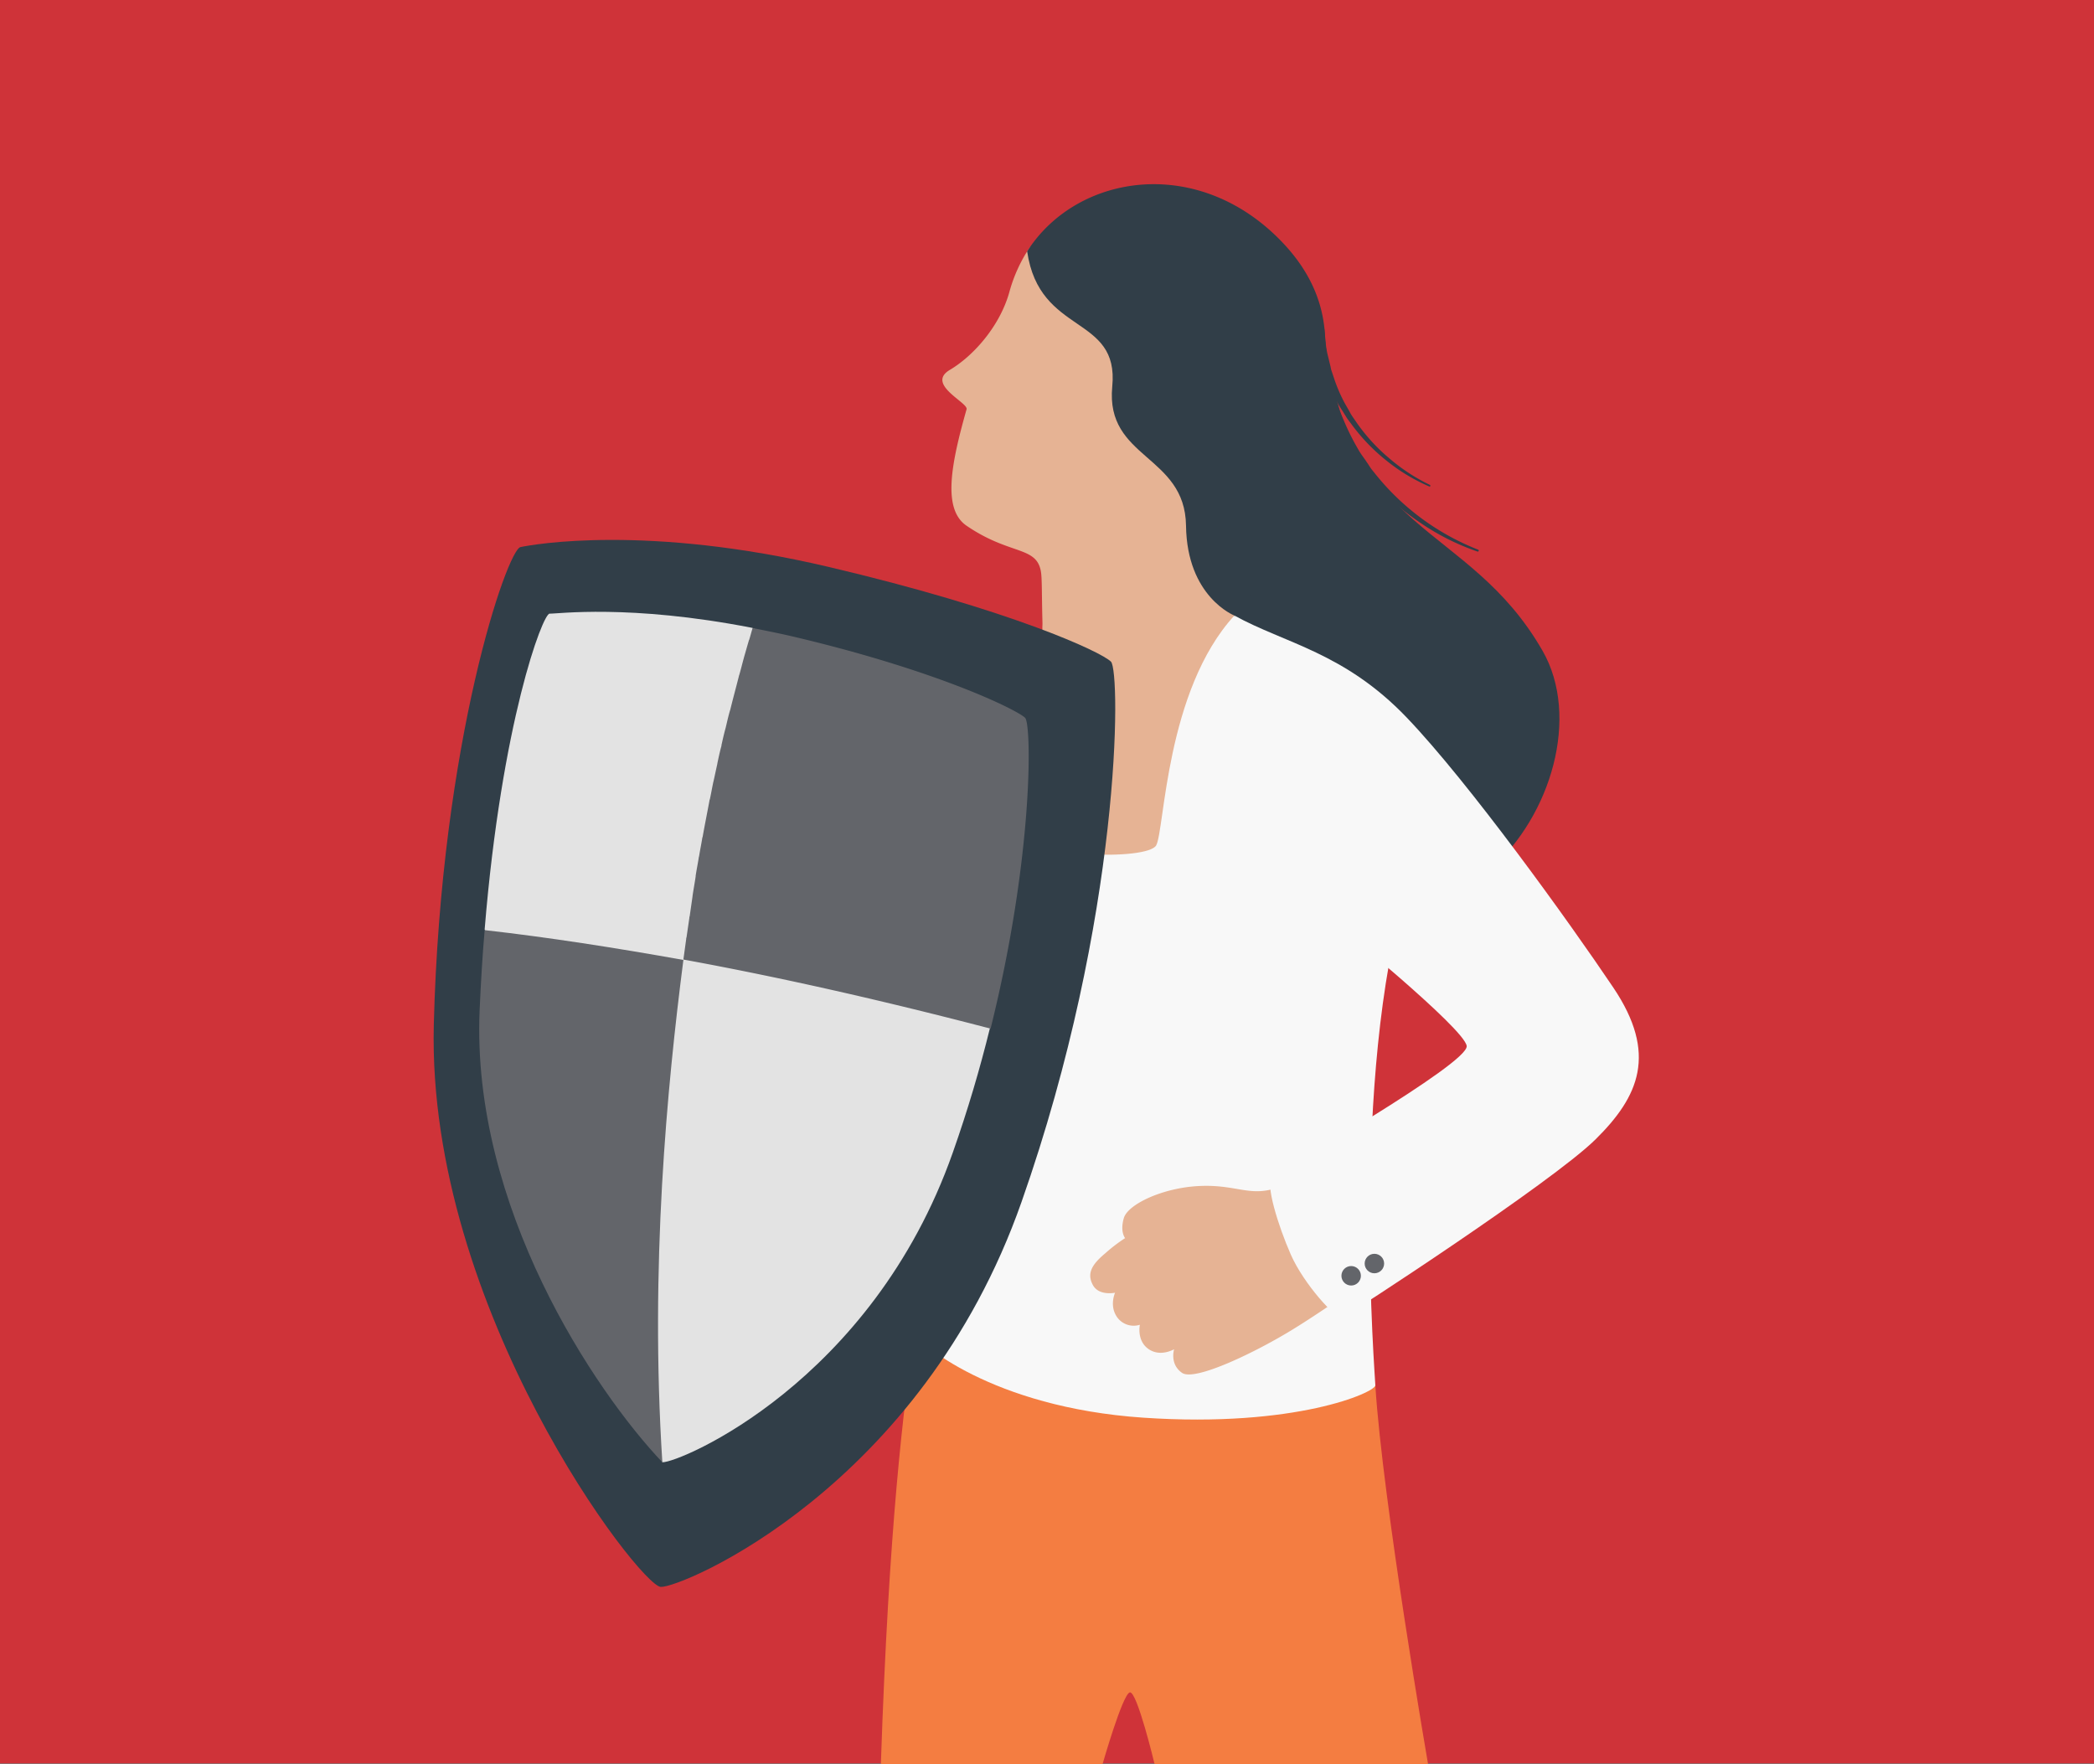<svg xmlns="http://www.w3.org/2000/svg" width="665" height="560.29" viewBox="0 0 665 560.29"><rect x="0" y="0" width="665" height="560.29" fill="#808080" stroke="none"/><defs><style>.a{fill:#cf3339;}.b{fill:#f47d41;}.c{fill:#313e48;}.d{fill:#e6b394;}.e{fill:#f8f8f8;}.f{fill:#e3e3e3;}.g{fill:#63656a;}</style></defs><g transform="translate(-720 -894)"><rect class="a" width="665" height="560" transform="translate(720 894)"/><g transform="translate(857.708 952.492)"><g transform="translate(0)"><path class="b" d="M224.233,382.526c2.293,36.691,16.75,120.342,16.75,120.342H154.141s-5.583-23.331-7.877-22.832-8.674,22.832-8.674,22.832H67.2C69.792,426,74.379,390.5,77.769,365.975S202.8,379.136,202.8,379.136Z" transform="translate(74.83 -1.071)"/><path class="c" d="M98.363,48.3c7.079,64.109,45.565,58.626,69.294,100.1s-35.993,126.025-97.909,54.039S28.77,107.823,28.77,107.823Z" transform="translate(184.548 -0.154)"/><g transform="translate(161.557)"><path class="d" d="M218.894,137.044c-5.982-5.683-5.484-10.07-5.284-11.466.6-4.985,3.39-10.967,6.082-14.856,13.859-19.841-50.55-114.46-66.6-89.334a48.4,48.4,0,0,0-5.583,12.662c-2.891,10.768-11.267,20.439-19.043,25.026-7.577,4.586,5.982,10.369,5.384,12.463-4.885,17.249-7.777,31.706,0,36.99,13.56,9.272,21.935,6.481,23.53,14.158.5,2.193.3,7.777.6,17.648.2,9.871-.9,17.747,6.082,19.342C170.936,161.271,202.144,143.225,218.894,137.044Z" transform="translate(-126.155 -0.061)"/><path class="c" d="M99.981,21.337c6.88,1.2,14.158,3.888,19.941,9.472,14.956,14.457,3.589,23.929,12.662,37.688,8.574,13.061,17.947,10.07,19.741,26.82,1.894,16.75-.4,23.032,8.176,30.21a35.58,35.58,0,0,1,6.082-14.856c13.859-19.841,45.764-58.127,15.255-91.328C155.317-9.472,116.034-3.789,99.981,21.337Z" transform="translate(-73.047 -0.01)"/></g><path class="e" d="M230.462,223.826c-17.947,60.121-9.97,155.837-9.97,158.03s-25.225,13.56-73.681,10.269S75.124,368,74.027,365.305s31.506-185.748,31.506-185.748L130.36,131.6l45.365,5.883,50.151,70.49Z" transform="translate(78.572 -0.401)"/><path class="d" d="M158.87,310.1c-5.982.5-12.662,6.68-21.337,9.572s-12.762-1.1-24.427-.6-22.832,5.783-24.128,10.17.4,6.381.4,6.381A52.16,52.16,0,0,0,83,340.51c-4.287,3.589-5.783,6.381-3.888,9.97s7.079,2.493,7.079,2.493-1.994,4.287.8,7.976a6.466,6.466,0,0,0,7.079,2.194s-1.1,4.985,2.692,7.677,8.176.1,8.176.1-1.5,4.686,2.493,7.478c3.988,2.891,23.729-6.68,35.494-13.959,11.865-7.278,31.606-21.536,31.606-21.536Z" transform="translate(130.222 -0.93)"/><path class="d" d="M202.555,137.341c-21.835,23.829-22.134,68.1-24.826,72.983s-40.878,4.088-47.459-4.686,12.762-34.4,11.366-62.215S184.01,117.5,184.01,117.5Z" transform="translate(51.741 -0.359)"/><path class="c" d="M69.163,46.6l.4,3.888a23.112,23.112,0,0,0,.6,3.789l.9,3.689.2,1,.3.9.6,1.795a49.669,49.669,0,0,0,2.991,7.179c.6,1.2,1.3,2.293,1.894,3.39a15.011,15.011,0,0,0,1,1.695l1.1,1.6A57.581,57.581,0,0,0,89.6,87.075a59.087,59.087,0,0,0,13.061,8.575h0c.1.1.2.2.1.4-.1.1-.2.2-.3.1A58.446,58.446,0,0,1,88.9,87.973,60.307,60.307,0,0,1,77.837,76.507l-1.2-1.6c-.4-.5-.7-1.1-1.1-1.695-.7-1.2-1.5-2.293-2.094-3.39a48.92,48.92,0,0,1-3.29-7.378l-.7-1.894-.4-.9-.3-1-1-3.888a25.615,25.615,0,0,1-.7-3.988l-.6-3.988a1.369,1.369,0,1,1,2.692-.5h0Z" transform="translate(213.748 -0.144)"/><path class="c" d="M54.689,56.1l1,4.885a42.987,42.987,0,0,0,1.1,4.885l1.5,4.786.3,1.3.5,1.1,1,2.293a75.326,75.326,0,0,0,4.487,8.973c.8,1.5,1.894,2.792,2.792,4.188.5.7.9,1.4,1.4,2.094l1.6,1.994a78.562,78.562,0,0,0,32.3,23.63h0c.2.1.3.3.2.4-.1.2-.3.3-.4.2A75.568,75.568,0,0,1,84.1,107.543,80.347,80.347,0,0,1,68.647,93.883l-1.695-1.994c-.5-.7-1-1.4-1.6-2.094-1-1.4-2.094-2.792-2.991-4.188a67.131,67.131,0,0,1-4.985-9.073l-1.1-2.393-.6-1.2-.4-1.2-1.695-4.885a45.86,45.86,0,0,1-1.3-4.985l-1.2-5.085a1.741,1.741,0,0,1,3.39-.8v.1Z" transform="translate(229.02 -0.172)"/><g transform="translate(0 112.966)"><path class="c" d="M381.957,151.985c-3.191-3.191-32.1-16.551-89.733-30.11s-93.522-7.179-97.809-6.281c-4.188.9-25.225,61.417-27.518,151.749-2.194,90.232,65.406,178.17,72.086,178.469S321.637,414.3,353.542,323.575,385.048,155.176,381.957,151.985Z" transform="translate(-166.844 -113.312)"/><path class="f" d="M305.583,160.129c-4.287-1-13.759-18.046-17.648-18.844-38.884-7.577-61.916-4.387-64.209-4.487-2.193-.1-15.255,34.5-20.639,100.3,15.653,34.2,55.635,169.1,56.432,169.2,5.384.2,66.5-25.325,92.226-98.308,4.786-13.56,8.674-26.82,11.765-39.383C377.17,213.769,351.945,171,305.583,160.129Z" transform="translate(-186.884 -113.38)"/><path class="g" d="M362.56,406.6c-21.636-22.832-60.719-81.258-58.028-143.573.4-8.973.9-17.448,1.6-25.424,20.24,2.293,41.377,5.583,63.112,9.472C364.055,287.352,358.572,344.383,362.56,406.6Z" transform="translate(-289.923 -113.681)"/><path class="g" d="M194.46,246.687l.9-6.58a.9.9,0,0,1,.1-.5c.3-2.094.6-4.088.9-6.182a.9.9,0,0,1,.1-.5l.9-6.281v-.1c.3-2.094.7-4.188,1-6.281v-.2c.3-1.994.7-3.888,1-5.883,0-.1.1-.3.1-.4.3-1.894.7-3.789,1-5.683a.366.366,0,0,1,.1-.3c.7-3.988,1.5-7.877,2.193-11.665a.366.366,0,0,1,.1-.3c.4-1.795.7-3.589,1.1-5.484,0-.1.1-.3.1-.4.4-1.795.8-3.689,1.2-5.484v-.1c.4-1.894.8-3.789,1.3-5.583v-.2c.4-1.795.8-3.589,1.3-5.384,0-.1.1-.3.1-.4.4-1.695.8-3.49,1.3-5.185,0-.1.1-.2.1-.3.9-3.689,1.894-7.278,2.792-10.868,0-.1.1-.2.1-.3.5-1.695.9-3.39,1.4-5.185,0-.1.1-.3.1-.4.5-1.695,1-3.49,1.5-5.185,0-.1,0-.1.1-.2.4-1.3.7-2.493,1.1-3.789,3.988.8,8.076,1.6,12.363,2.592,46.362,10.868,71.687,23.43,74.179,25.923,2.094,2.094,2.692,43.87-10.967,98.706-33.2-8.674-65.9-16.152-97.51-21.935Z" transform="translate(-115.144 -113.396)"/></g><path class="e" d="M.069,137.4c16.052,8.874,34.9,11.665,54.737,32.4s51.447,64.708,65.6,85.745,8.176,34.6-5.683,48.256-78.467,55.734-80.361,56.532S22.1,349.669,18.015,340.4s-8.176-22.633-5.982-24.527,62.514-36.192,61.816-41.776-42.474-39.483-42.474-39.483Z" transform="translate(254.228 -0.418)"/><path class="c" d="M107.1,21.39c3.888,26.92,29.313,19.941,27.02,42.972-2.193,23.032,23.131,21.536,23.43,44.169S172.9,137.046,172.9,137.046l21.735-26.621L163.532,28.569,121.058,18Z" transform="translate(81.392 -0.064)"/></g><ellipse class="g" cx="3.091" cy="3.091" rx="3.091" ry="3.091" transform="translate(288.295 343.568)"/><ellipse class="g" cx="3.091" cy="3.091" rx="3.091" ry="3.091" transform="translate(295.673 339.68)"/></g></g></svg>